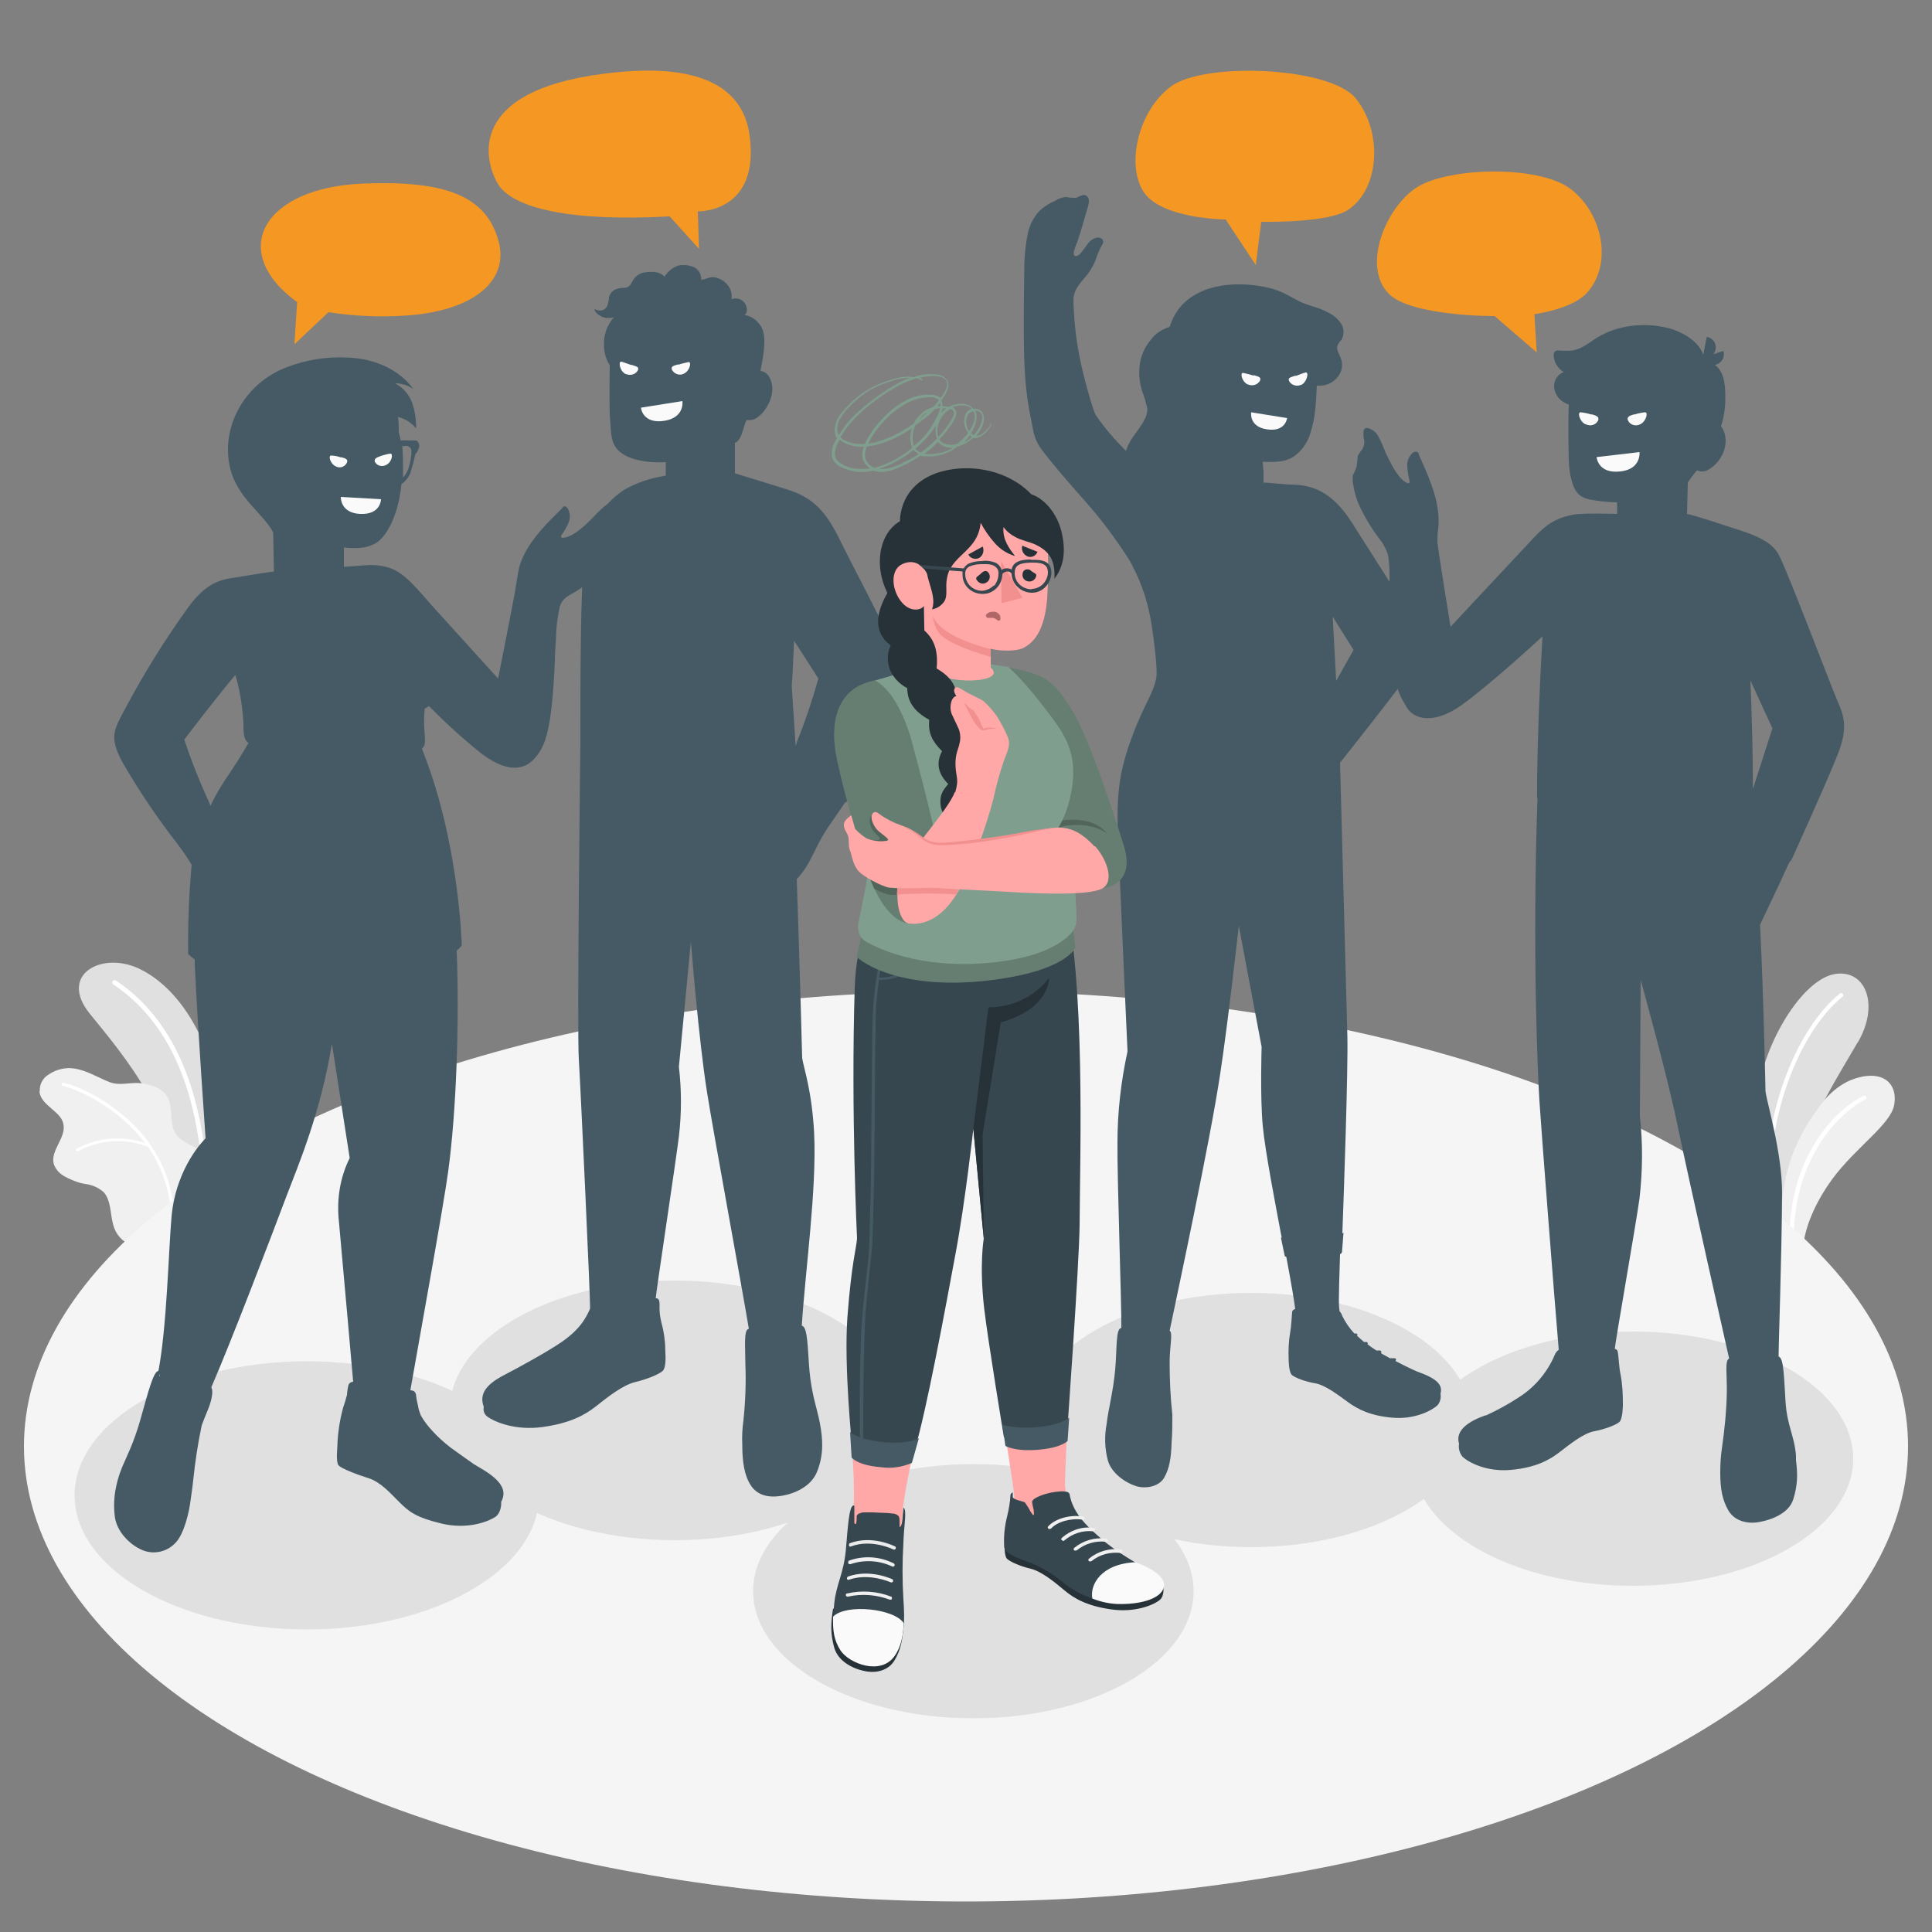 <?xml version="1.0" encoding="UTF-8"?>
<svg xmlns="http://www.w3.org/2000/svg" version="1.1" viewBox="0 0 500 500">
  <rect x="0" y="0" width="500" height="500" fill="#808080" stroke="none"/>
  <defs>
    <style>
      .cls-1 {
        fill: #e0e0e0;
      }

      .cls-2 {
        isolation: isolate;
        opacity: .2;
      }

      .cls-3 {
        fill: #b16668;
      }

      .cls-4 {
        fill: #ebebeb;
      }

      .cls-5 {
        fill: #37474f;
      }

      .cls-6 {
        fill: #f49823;
      }

      .cls-7 {
        fill: #263238;
      }

      .cls-8 {
        fill: #f28f8f;
      }

      .cls-9 {
        fill: #fff;
      }

      .cls-10 {
        fill: #f0f0f0;
      }

      .cls-11 {
        fill: #fafafa;
      }

      .cls-12 {
        fill: #809e8d;
      }

      .cls-13 {
        fill: #f5f5f5;
      }

      .cls-14 {
        fill: #ffa8a7;
      }

      .cls-15 {
        fill: #455a64;
      }
    </style>
  </defs>
  <!-- Generator: Adobe Illustrator 28.7.1, SVG Export Plug-In . SVG Version: 1.2.0 Build 142)  -->
  <g>
    <g id="Ebene_1">
      <g id="freepik--Plants--inject-4">
        <g id="freepik--plants--inject-4">
          <path class="cls-1" d="M480.8,269.7c-2.2,3.8-5.4,9-8.4,14.6-4.5,8.4-8.6,17.8-8,24.8v.7h0l-.5,10.6v1.5c0,0-2.6-1.5-2.6-1.5l-6.2-3.6c-2.3-11.5-2.3-23.3-.1-34.8,2.4-13.9,12.2-29.2,20.4-30,7.6-.8,10.9,8.2,5.5,17.6Z"/>
          <path class="cls-9" d="M458.4,316.5c.2,0,.3-.3.3-.5-3.2-25.8,7.4-49.5,18.2-58.1.2-.2.2-.5,0-.7,0,0,0,0,0,0-.2-.2-.4-.3-.7-.1,0,0,0,0,0,0-11,8.7-21.8,32.9-18.5,59,0,.3.3.5.5.4,0,0,0,0,0,0,0,0,0,0,.1,0Z"/>
          <path class="cls-10" d="M490.2,286c-.9,5-9.9,10.9-15.9,19-5.4,7.3-7.8,14.7-7.6,18.7h0l-3-1.7-2.5-1.5c-1.4-18.3,5.4-28.9,11.2-36.1,1.8-2,3.9-3.7,6.4-4.8,7.9-3.2,12.5.4,11.4,6.4Z"/>
          <path class="cls-9" d="M463.9,320.4c.2,0,.3-.2.3-.4.3-21,12.3-32.4,18.6-35.5.2-.1.3-.4.2-.7s-.4-.3-.7-.2c-7,3.4-18.9,15-19.2,36.4,0,.3.2.5.5.5h0c0,0,.1,0,.2,0Z"/>
        </g>
        <g id="freepik--plants--inject-4-2" data-name="freepik--plants--inject-4">
          <path class="cls-1" d="M57,311.6l-8.7,5c-.5-25.6-17.1-44.4-25.1-54.3-8.1-10.1,3.1-16.1,12.6-11.7s17.2,15.8,20.4,30.6c2.7,12.6,1.3,26.6.9,30.4Z"/>
          <path class="cls-9" d="M53.3,310.9h.1c.3,0,.6-.3.5-.6-.9-32.2-11.6-48.4-24-56.6-.3-.1-.6,0-.8.3-.1.2,0,.5.1.7,12.2,8.1,22.7,23.9,23.5,55.7,0,.3.2.5.4.5Z"/>
          <path class="cls-10" d="M10.2,282.5c.2,1.8,1.6,3.1,3,4.3s2.9,2.4,3.2,4.1c.8,3.5-3.4,6.8-2.5,10.3.5,1.5,1.6,2.6,2.9,3.3,1.1.6,2.3,1.1,3.5,1.5.6.2,1.2.3,1.7.4,1.8.2,3.4.9,4.8,2.1,1.9,2.1,1.7,5.3,2.4,8.1.8,3.3,2.8,5.3,7.3,6.8l15.5-8.8c3.8-3.9,5.2-10.6,1.7-15.2-2.1-2.7-6.1-3.1-8.1-5.8-1.8-2.5-.8-6-1.9-8.9s-4-3.8-6.8-4.3-5.7.7-8.4-.3-5.2-2.6-8-3.3c-2.8-.8-5.7-.3-8.1,1.4-1.4.9-2.2,2.5-2.1,4.2Z"/>
          <path class="cls-9" d="M39,296.4c0,0,0-.1-.1-.2-7.3-10.3-18.7-15.2-22.5-16-.2,0-.4,0-.5.3,0,.2,0,.4.3.5,0,0,0,0,0,0,3.6.8,14.2,5.3,21.3,14.8-5.9-2-12.3-1.4-17.7,1.5-.2.1-.2.4-.1.5,0,0,0,0,0,0,0,0,.2.1.3.1,0,0,.2,0,.2,0,5.6-3,12.2-3.4,18.1-1.1,4.2,6.1,6.3,13.4,6,20.8,0,.2.2.4.4.4h0c.2,0,.4-.2.4-.4,0,0,0,0,0,0,.3-7.6-1.8-15-6.1-21.2Z"/>
        </g>
      </g>
      <g id="freepik--Floor--inject-4">
        <ellipse id="freepik--Shadow--inject-4" class="cls-13" cx="250" cy="374.3" rx="243.8" ry="117.8"/>
      </g>
      <g id="freepik--Shadows--inject-4">
        <ellipse id="freepik--shadow--inject-4" class="cls-1" cx="251.9" cy="411.8" rx="57" ry="32.9"/>
        <ellipse id="freepik--shadow--inject-4-2" data-name="freepik--shadow--inject-4" class="cls-1" cx="323.8" cy="367.5" rx="57" ry="32.9"/>
        <ellipse id="freepik--shadow--inject-4-3" data-name="freepik--shadow--inject-4" class="cls-1" cx="422.6" cy="377.5" rx="57" ry="32.9"/>
        <ellipse id="freepik--shadow--inject-4-4" data-name="freepik--shadow--inject-4" class="cls-1" cx="174.6" cy="365" rx="58.2" ry="33.6"/>
        <ellipse id="freepik--shadow--inject-4-5" data-name="freepik--shadow--inject-4" class="cls-1" cx="79.4" cy="387" rx="60.1" ry="34.7"/>
      </g>
      <g id="freepik--characters-silhouettes--inject-4">
        <g id="freepik--dark-character--inject-4">
          <path class="cls-15" d="M463.6,222.6s9-19.8,11.9-27.1c3.1-7.7,1.5-10.6-.3-14.9s-12.7-33-14.8-36.9c-1.5-2.9-4.4-4.8-12.7-7.3,0,0-8.3-2.8-11.1-3.4l.2-8.1c.7-1.1,1.5-2.2,2.4-3.2,1,.5,2.1.4,3-.2,3-1.7,5.5-6,3.9-10-.2-.4-.4-.8-.7-1.2.8-2.5,1.2-5.2,1.1-7.9,0-3.1-.4-6.3-2.7-8,.2,0,.3,0,.5-.1,1.4-.5,2.2-2.1,1.7-3.5,0,0,0,0,0,0l-2.6.9c.3-.4.5-.8.6-1.3.3-1.5-.7-2.9-2.2-3.2,0,0,0,0-.1,0l-.9,4.6c-1.3-3.8-6-6.2-9.5-7-3.8-.9-7.8-.9-11.7,0-2.9.7-5.7,2-8.1,3.8-2,1.3-2.9,1.8-4.5,2.1-1.2.1-2.4.1-3.6,0-.3,0-.5,0-.8.1-.4.3-.6.8-.5,1.3.1,1.7,1.1,3.3,2.6,4.2-1.5.5-2.5,2-2.5,3.6,0,1.6.9,3.1,2.2,4,.5.3,1,.6,1.6.8-.2,5-.1,13.4.1,16.1.8,7.2,3,7.9,5.4,8.5,2.3.4,4.7.7,7,.7v3c0,0-8.7-.3-11.4.2-4.7.9-7.2,2.8-10.1,5.9-6,6.4-21.6,23.1-21.6,23.1,0,0-3.1-18.9-3.4-21.9,0-1.1,0-2.3.2-3.4.6-5.4-1.3-10.7-3.4-15.6-.4-.8-.7-1.7-1.1-2.5-.2-.4-.4-.8-.5-1.2-.1-.4-.2-.7-.8-.7-.4,0-.7.2-1,.5-.9.9-1.3,2.1-1.2,3.4.1,1.2.3,2.5.6,3.7.2.9-.8.5-1.2.2-2.1-1.4-3.8-5.1-4.9-7.3-.6-1.5-1.2-3-2-4.5-.5-.9-1.3-1.6-2.3-2-.6-.2-1.3-.3-1.5.6-.1.6,0,1.1,0,1.7.3,1,.2,2.1-.3,3-.5.6-.9,1.2-1.2,1.8-.1.9-.2,1.9-.3,2.8-.3.7-.6,1.5-1,2.2-.1,1,0,1.9.2,2.9.3,1.9.9,3.8,1.8,5.6,1.3,2.7,2.9,5.3,4.7,7.7,1.1,1.3,1.9,2.8,2.4,4.4.3,1.6.4,3.3.4,5,0,2.1,0,4.2,0,6.3.3,22.7,2.3,24.4,4.5,28.2,1.3,2.3,5.9,5.1,14-.5,5.6-4,15-12.3,21.1-17.9-.8,13.2-1.5,32-1.4,41.9h.1c-1.4,39.9.1,71.9.5,78.3s3.8,50.4,5,64.4c-.5.4-.9.9-1.1,1.5-2,4.6-5.3,8.4-9.5,11-2.6,1.7-5.4,3.2-8.2,4.5h-.2c-6,2.1-7.6,4.8-6.8,7.3-.2,1.2.1,2.4.9,3.4,1.6,1.5,6.3,4,12.6,3.4s9.8-2.5,12.4-4.5,6.3-5,9.1-5.5c2.7-.5,5.6-1.6,6.5-2.4s.9-4.5.9-4.5h0c0-2.6-.1-5.2-.6-7.8-.4-1.7-.5-4.7-.7-5.7-.1-.9-.8-.9-.8-.9.2-2.3,5.4-31.8,6.4-38.9.8-7.1.9-14.2.1-21.3l.2-35.3s7,25,9.7,38.4c2.3,11.2,13.2,59.6,13.2,59.6-1.2.4-.5,4.5-.6,8.8-.1,4.9-.6,9.8-1.3,14.6-.3,2.1-.4,4.1-.4,6.2h0c0,4.3.6,7.1,2.1,9.7s4.7,3.6,8,3,7.7-2.3,8.8-5.9,1.2-6.2.7-10.1h0c0-.4,0-.8,0-1.2-.4-5.1-2.3-7.7-2.7-13.9-.4-5.8-.4-11.5-1.8-11.7h0c0-3.7.8-25.4.9-42.3,0-10.8-4-23.5-4.3-26.5,0,0-.4-22.5-1.4-43,0,0,2.4-5.1,4.5-9.5.7-1.4,2.7-6,3.2-6.8ZM453,206.1v3c.2-.1.4-.2.6-.3.2-10.8-.3-25.9-.6-32.7l5.7,12.4-5.7,17.7ZM441,93.5h0Z"/>
          <path class="cls-11" d="M413.2,118.3l11.1-1.3s.5,4.4-4.9,5c-5.9.7-6.2-3.7-6.2-3.7Z"/>
          <path class="cls-11" d="M423,107.2c-1.4.4-2,.7-1.7,1.6.6,1.2,2,1.6,3.2,1,0,0,0,0,0,0,1.6-.8,2.1-3.2,1.2-3.1-.9.1-1.9.3-2.8.6Z"/>
          <path class="cls-11" d="M411.9,107.2c1.4.4,2,.7,1.7,1.6-.6,1.2-2,1.6-3.2,1,0,0,0,0-.1,0-1.6-.8-2.1-3.2-1.2-3.1.9.1,1.9.3,2.8.6Z"/>
        </g>
        <g id="freepik--dark-character--inject-4-2" data-name="freepik--dark-character--inject-4">
          <path class="cls-15" d="M366.4,354.8l-1.1-.5c-.7-.3-2.5-1.2-4.2-2.1.1,0,.2-.2.2-.3,0-.2-.1-.4-.4-.4,0,0,0,0,0,0-.4,0-.8,0-1.2,0-.7-.4-1.4-.8-1.8-1-.1,0-.3-.2-.5-.3,0,0,.1-.2.1-.3,0-.2-.2-.4-.4-.4,0,0,0,0,0,0-.3,0-.6,0-.9,0-.8-.5-1.5-1-2.3-1.6,0,0,.1-.2.1-.2,0-.2-.2-.4-.4-.4h-.6c-.6-.5-1.2-1.1-1.8-1.6,0,0,.1-.2.1-.2,0-.2-.1-.4-.4-.4,0,0,0,0,0,0h-.4c-1.3-1.4-2.4-3-3.2-4.7-.1-.4-.3-.7-.6-1-.2-1-.2-2.1-.2-3.1,0-1.2.1-5.9.3-11.7.2-.1.4-.3.5-.5l.4-5.1-.3.2c.4-10.6,1.5-42.3,1.3-51-.4-15.2-1.9-70.8-1.9-70.8,5.9-7.4,17.7-22.5,19.4-25.2,2.9-4.9,2.4-6.7-.5-11.8-2.6-4.5-12.1-19.2-16-25.4-4.7-7.3-9.7-9.7-16.1-9.6l-3.8-.3h0c-.9-.1-1.8-.2-2.8-.2v-3.2c-.1,0-.2-2.2-.2-2.2,3.7.2,6-.1,7.8-1.2,2.1-1.4,3.6-3.4,4.4-5.8.7-2.2,1.2-4.4,1.4-6.7.2-2,.3-4,.4-6,1.5.1,3-.2,4.2-1.1,1.3-.9,2.2-2.3,2.3-3.9.3-2.5-2-4-1-5.7.2-.5.6-.8.9-1.2.7-1.3.7-2.9-.1-4.1-.8-1.2-1.9-2.2-3.2-2.8-2.5-1.5-5.3-1.8-7.8-3.1s-4.5-2.6-7.3-3.3c-7.6-1.9-17.9-1.6-23.4,4.9-1.2,1.5-2.1,3.2-2.7,5.1-2,.6-3.8,1.8-5,3.5-3,3.6-3.5,8.3-2.2,12.9.6,1.5,1,3,1.4,4.5.4,3.1-3.2,6.3-4.6,9.1-.4.7-.7,1.4-.9,2.1-2.9-2.9-5.6-6-7.9-9.4-.6-1.1-3.2-9.9-4.2-15.4-.9-4.7-1.4-9.5-1.5-14.3.1-3,2.1-4.6,3.8-6.8,1-1.4,1.8-2.9,2.3-4.6.4-1,.8-1.9,1.3-2.8.3-.4.4-.9.2-1.3-.3-.5-.9-.7-1.5-.6-1,.2-1.8.8-2.4,1.6-.6.8-1.1,1.6-1.8,2.4-.2.3-.5.5-.9.7-2.1.6,0-3.3.1-3.9,1-2.8,1.7-5.7,2.6-8.6.2-.6.3-1.2.3-1.8,0-.6-.4-1.2-1-1.4-.8-.2-1.6.5-2.4.7-.8,0-1.5,0-2.3-.2-1.1,0-2.2.4-3.1,1-1.4.6-2.7,1.4-3.8,2.4-1.6,1.6-2.7,3.7-3.2,6-.5,2.5-.8,5-.9,7.6-.4,27.7-.1,31.9,2.3,43.4.3,1.7,1,3.3,2,4.7,2.5,3.4,5.6,7,11.5,13.7,4,4.5,7.6,9.3,10.9,14.4.5.8,1,1.6,1.4,2.5,2.5,4.8,4.1,10,4.9,15.4.7,4.7,1.4,10.6,1.2,13-.7,4.4-3,6.6-6.3,15.5s-4.2,14.8-3.6,27.3c.5,12.2,2.4,54.2,2.4,54.2-1.7,7.8-2.6,15.7-2.6,23.6-.1,9.5,1.1,42.6,1,48-1.5,0-1.1,5.5-1.6,10.8-.5,5.7-1.8,10.3-2.2,14-.6,3.1-.5,6.4.3,9.4.9,3.4,4.7,5.9,7.3,6.7s6,.1,7.3-2.2,1.8-5,1.9-9c.2-2.4.2-4.9.2-7.3-.5-4.5-.7-9-.7-13.6,0-4,.9-7.7,0-8.1,1.7-8.2,10.5-49.1,13.1-66.6,2-13,4.8-38.2,4.8-38.2l5.9,31.3v.3s-.4,12.8.3,20.2c.6,6.5,3.5,21.5,4.9,28.9h-.2c0,0,1,4.8,1,4.8.1,0,.3.2.4.2,1.4,7.5,2,11.1,2.3,13.5-.4,0-.8.4-.8.8-.1.9-.2,3.6-.5,5.2-.4,2.3-.5,4.7-.4,7,0,0,0,3.4.9,4.1s3.5,1.7,6,2.1c2.7.5,6,3.1,8.5,4.9s5.7,3.5,11.5,4,10.2-1.9,11.6-3.2c.7-.8,1-1.9.8-3,.6-2.2-.7-3.9-6.2-5.8ZM335,338.7v.7c0-.2,0-.5,0-.7ZM344.9,159.6l5.4,8.6-4.5,8-.9-16.6Z"/>
          <path class="cls-11" d="M333.1,108.2l-9.3-1.5s-.6,3.7,4,4.4c4.9.8,5.3-2.9,5.3-2.9Z"/>
          <path class="cls-11" d="M324.5,97.1c1.3.4,1.9.5,1.6,1.4-.6,1.1-2,1.5-3.1,1,0,0,0,0-.1,0-1.6-.8-2-3.1-1.2-3,.9.2,1.8.4,2.7.7Z"/>
          <path class="cls-11" d="M335.3,97.2c-1.4.5-2,.5-1.7,1.4.6,1.1,2,1.5,3.1,1,0,0,0,0,.1,0,1.5-.8,2-3.4,1.1-3.2s-1.4.5-2.6.9Z"/>
        </g>
        <g id="freepik--dark-character--inject-4-3" data-name="freepik--dark-character--inject-4">
          <path class="cls-15" d="M231.1,167.3c-2.6-6.2-11.1-22.1-14-28.1-3.8-7.6-7.3-10.6-13.3-12.5s-13.6-4.2-13.6-4.2v-7.9c1-.3,1.6-1.8,1.9-2.7.4-1.2.6-2.1,1.1-3.2.9.1,1.9,0,2.7-.6,2.5-1.6,5.3-6.6,3.3-10.3-.4-1-1.4-1.7-2.4-1.8,1-5,1.7-9.5-.1-11.9-1-1.4-2.5-2.4-4.1-2.6h0c.1,0,.3-.2.4-.3.2-.3.3-.6.3-1,0-1-.5-1.9-1.2-2.4-.8-.6-1.8-.7-2.8-.4.2-1.2-.1-2.4-.8-3.4-.9-1.3-2.4-2.1-3.9-2.3-1.1,0-2,.6-3.1.7,0-1.4-.7-2.7-2-3.3-.8-.3-1.6-.5-2.4-.5-.6,0-1.2,0-1.8.2-1.4.6-2.5,1.5-3.3,2.8-.7-.7-1.6-1.1-2.6-1.2-1-.1-2.1,0-3.1.2-1,.3-1.8.9-2.4,1.8-.6,1-.9,2-2.2,2.1-.6,0-1.2,0-1.8.2-1.1.2-2,1.1-2.3,2.2h0c0,.8-.2,1.5-.4,2.2-.3.6-.8,1.1-1.4,1.2-.6.2-1.3,0-1.9-.3,0,.3,0,.5.3.8.7.8,1.6,1.3,2.7,1.5.7,0,1.4,0,2-.2-1.8,2-2.7,4.6-2.6,7.2,0,1.8.5,3.7,1.5,5.2,0,2-.2,11,.1,14.1.3,3.5,0,6.6,3,8.7,2.2,1.6,6.3,2.6,11.4,2.3v3.5c-3.9.6-7.6,1.8-11,3.8-5.7,3.9-9.4,10.1-10.1,17-1,8.9-1,32.9-1,48.3,0,0-.9,75.1-.4,82,.4,6.1,3.1,64.1,2.9,64.5-2.2,5.2-5.8,7.8-10.8,10.8-1.8,1.1-6.7,3.9-11.5,6.4s-6.4,5-5.2,8.2c-.2.9.1,1.9.9,2.5,1.9,1.4,7.3,3.7,14.4,2.7s10.9-3.1,13.8-5.4,6.8-5.4,10-6.2c3-.7,6.2-2,7.2-2.9s.7-4.6.7-4.6h0c0-2.6-.3-5.3-1-7.8-.4-1.6-.6-3.2-.5-4.8,0-.9-.2-1.7-1-1.6.1-1.8,5.2-35.3,6-41.9.7-6,.7-12,0-18l3.1-32.4s2,25.4,4.2,39.1c1.5,9.6,9.3,51.9,10.8,61.1-1.4.1-.9,4.8-.9,9.1.2,4.9,0,9.8-.5,14.6-.3,2.1-.4,4.2-.3,6.3h0c0,4.3.5,7.9,2.2,10.5s4.6,3.3,8.1,2.7,7.5-2.5,9-6.1c1.9-4.6,1.5-8.8.8-12.6s-2.1-7.2-2.7-13.5c-.5-5.7-.4-11.6-2-11.8.9-14.2,3.9-35.4,3.2-49.8-.6-11.2-2.7-16.8-3.1-19.5,0,0-.6-23.3-1.4-46.3,3.6-3.7,4.6-8.1,7.6-12.6l.5-.8h0l4.4-6.4c2.2-1.2,4-3,5-5.3,1.4-3.5,7.1-14.7,8.8-20.7,1.1-4.3,1.6-7.6-1-13.9ZM206.1,192.5l-.2.5-1-15.5c.3-3.8.4-7.4.6-11.7l6.3,9.8c-1.6,5.7-3.5,11.3-5.7,16.8h0Z"/>
          <path class="cls-11" d="M165.9,105.5l10.7-1.7s.7,4.2-4.6,5.1c-5.7.9-6.1-3.3-6.1-3.3Z"/>
          <path class="cls-11" d="M175.5,94.3c-1.3.4-1.9.5-1.6,1.4.6,1.1,2,1.6,3.1,1,0,0,0,0,0,0,1.6-.8,2-3.1,1.2-3-.9.2-1.8.4-2.7.7Z"/>
          <path class="cls-11" d="M163.4,94.4c1.4.5,2,.5,1.7,1.4-.6,1.1-1.9,1.5-3.1,1,0,0,0,0-.1,0-1.6-.8-1.9-3.4-1.1-3.2s1.4.5,2.7.9Z"/>
        </g>
        <g id="freepik--dark-character--inject-4-4" data-name="freepik--dark-character--inject-4">
          <path class="cls-15" d="M160.5,130.9c0-.8-.5-1-1.2-1-1,0-1.9.4-2.7,1-1.2,1-2.3,2.1-3.4,3.3-1.7,1.7-4.5,4.4-6.9,4.9-.5.1-1.5.2-1-.6.7-1,1.3-2,1.8-3.1.5-1.1.5-2.3,0-3.5-.1-.3-.4-.6-.7-.8-.5-.2-.7,0-.9.4-.3.3-.6.6-.9.9l-1.9,1.9c-3.6,3.7-7.1,7.8-8.4,12.8-.2.7-1,6.3-1.7,9.6-.5,2.9-3.7,18.9-3.7,18.9,0,0-10-11-16.5-18.2-4.1-4.5-7.5-9.2-11.8-10.5-2-.6-4-.8-6.1-.6l-5.5.4v-5c4.1.4,6.2,0,8.2-1.1,1.9-1,5.7-5.6,6.7-15.3,1-.7,1.7-1.6,2.2-2.6.5-1.6,1-3.2,1.3-4.8,0-.2.2-.5.3-.6.4-.5.7-1.1.8-1.8,0-.8-.4-1.4-.8-1.5h-.8c-1,0-2.1-.1-3.2,0-.1-.7-.3-1.4-.5-2.1,0,0,0,0,0,0,0-1.3,0-2.7-.2-4,1.9.5,3.5,1.5,4.7,3,0-2.3-.3-4.6-1.1-6.8-.8-2.1-2.4-3.9-4.4-4.9,1.7,0,3.4.5,4.8,1.5-3.1-4.3-8.2-6.9-13.4-7.8-6.7-1-13.5-.2-19.8,2.3-10.2,4-16.7,14.9-14.3,25.7,1.8,8,8.7,12,11.2,16.9l.2,10.1c-1.4.2-4.3.6-8.4,1.3s-8.4.5-13.8,8c-6,8.3-11.4,17-16.2,26-2.9,5.5-4.4,7.4-.9,13.9,4.3,7.5,9.1,14.6,14.4,21.4,1.3,1.7,2.5,3.5,3.6,5.3-.7,7.7-1,15.4-.9,23.1.5.5,1.1,1,1.7,1.4,0,1,0,2,.1,3.1.6,13.3,2.7,43.2,2.7,43.2,0,0-7.6,7.2-8.8,20.2-.8,9.1-1.2,28.4-3.4,40-1.3,0-2.8,6-4.5,12h0c-.6,2.2-1.3,4.3-2.1,6.4-.6,1.6-1.1,2.6-2,4.7-1.1,2.3-1.9,4.6-2.4,7.1-.5,2.4-.6,4.9-.3,7.4.5,4.1,4,7.4,7,8.7,2.9,1.3,6.3.6,8.5-1.6,2.6-2.4,3.8-8.9,4-10.4s.6-4,.8-6c.5-4.8,1.2-9.5,2.2-14.2.5-1.4,1-2.6,1.7-4.3,1-2.5,1.3-4.7.8-5.5,0,0,0,0,0-.1,5.3-12.2,15.5-39,19.5-49.6,3.1-8.1,8.8-21.5,11.7-39.3l4.6,29.6c-2.5,5-3.4,10.7-2.8,16.3,1,10.8,3.7,41.6,3.7,41.6-.5,0-1,.3-1.2.8-.2.6-.4,2.2-.4,2.6-.3,1.1-.6,2.2-1,3.3-.9,3.3-1.4,6.7-1.5,10.1,0,.6-.4,3.9.3,4.8s5.1,2.5,7.9,3.4c3,1,5.3,3.6,7.8,6.1s4.3,4,11,5.6,12.1-.5,14-1.8c1.2-.9,1.5-2.9,1.4-3.8,1.3-2.5.9-5.2-5.6-8.9-.3-.2-.8-.5-1.5-.9-1.9-1.3-4.6-3.3-5.9-4.2-1.8-1.4-3.5-2.9-5-4.6-1.1-1.2-2-2.4-2.8-3.8-.3-.8-.6-1.6-.7-2.4-.2-.9-.4-1.7-.5-2.6,0-.5-.2-1-.6-1.3-.3-.1-.6-.2-.9-.2,2.4-13.7,8.6-47.8,9.8-56.7,2.1-15.5,2.9-38.2,2.2-57.1.5-.4.9-.8,1.3-1.3,0,0-.6-26.8-10.3-50.9,1-.9.8-2.1.7-3.9-.2-2.2-.2-4.3,0-6.5.4-.2.8-.4,1.1-.7,4.3,4.4,8.9,8.6,13.7,12.4,7.6,5.7,11.7,3.5,13.8,1,2.8-3.2,4.3-7.6,5.1-25,0-2,.2-4,.3-6.1,0-2.6.4-5.2.9-7.7.6-2.6,2.7-3.3,4-4.1,1.9-1.1,3.6-2.5,5.1-4.1,1.4-1.3,2.5-2.8,3.5-4.5.6-.8.9-1.6,1.1-2.5-.1-.8-.2-1.5-.2-2.3.1-.9.7-1.7.7-2.6,0-.7-.2-1.4-.4-2.1-.1-1,.2-2,.8-2.8.3-.4.5-.9.6-1.4ZM104.6,115.4h.9c.2.2.5.3.7.5.6.5.1,3-.2,4.3-.3,1.3-.8,2.4-1.7,3.4,0-.6,0-1.2,0-1.8,0-2.2,0-4.4-.2-6.5.2.2.4.2.5.2ZM60.9,174.7c1.1,3.6,1.7,7.3,2,11,.3,3.1-.3,5.2,1.4,6.6h0s-1.8,3.2-4.8,7.7c-1.9,2.7-3.6,5.5-5,8.5-2.6-5.6-4.9-11.3-6.8-17.1,2.7-3.6,9.7-12.6,13.2-16.7ZM41.2,356.4c0-.3.1-.6.2-.9,0,.3-.1.6-.2.9Z"/>
          <path class="cls-11" d="M98.6,129.2l-10.4-.6s-.2,4.1,4.9,4.4c5.5.3,5.5-3.8,5.5-3.8Z"/>
          <path class="cls-11" d="M88.2,118.3c1.3.3,1.9.6,1.6,1.4-.5,1.1-1.8,1.6-2.9,1,0,0,0,0,0,0-1.5-.7-2-2.9-1.2-2.8.9,0,1.7.2,2.6.5Z"/>
          <path class="cls-11" d="M98.6,118c-1.2.4-1.8.7-1.6,1.5.6,1.1,1.9,1.4,3,.8,0,0,0,0,0,0,1.5-.8,1.8-3,1-2.9-.9.1-1.7.4-2.5.6Z"/>
        </g>
      </g>
      <g id="freepik--speech-bubbles--inject-4">
        <path id="freepik--speech-bubble--inject-4" class="cls-6" d="M397.7,91.2l-10.9-9.4s-21.4.1-27.3-5.7c-6.9-6.8-1.4-21.3,6.4-27.1s32.4-6.5,40.7,0,10.8,19.5,4,26.9c-4,4.2-13.5,5.4-13.5,5.4l.6,9.9Z"/>
        <path id="freepik--speech-bubble--inject-4-2" data-name="freepik--speech-bubble--inject-4" class="cls-6" d="M180.9,64.4l-.3-9.7s16.1.5,13.4-19.6c-1.3-9.8-8.9-19.8-37.9-16-35.1,4.5-30.9,22.2-27.3,28.4,3.8,6.5,19.2,9.9,44.5,8.5l7.6,8.4Z"/>
        <path id="freepik--speech-bubble--inject-4-3" data-name="freepik--speech-bubble--inject-4" class="cls-6" d="M76.3,89l8.7-8.2c6.5,1,13,1.3,19.5.9,17.4-1,27.2-8.6,24.6-19-3.1-12.2-14.2-16-35-15.2-26,1-35.3,17.5-17.2,30.7l-.7,10.8Z"/>
        <path id="freepik--speech-bubble--inject-4-4" data-name="freepik--speech-bubble--inject-4" class="cls-6" d="M325,68.6l1.4-11.2s17.3.4,22.5-3.1c8.3-5.6,8.9-20.2,2-28.8-6.5-8.2-39.2-9.6-47.9-3.1-8.4,6.3-11.5,19.9-7.2,27,4.4,7.3,21.4,7.4,21.4,7.4l7.8,11.8Z"/>
      </g>
      <g id="freepik--Character--inject-4">
        <g id="freepik--character--inject-4">
          <g id="freepik--Bottom--inject-4">
            <path class="cls-14" d="M275.6,384.5c0-5,2.2-45.8,2.2-45.8l-20.2,11.8c2.4,22.5,4.7,33.1,4.9,37h0c0,.3,0,.5.1.8,0,4.4,5.1,7,9.2,10,3.4,2.7,7.1,5.1,11,7.1,3,1.5,9,1.8,9.8,0-4.9-3.7-10.6-7.8-14.5-12.1-1.8-2-2.4-4.1-2.4-8.8Z"/>
            <path class="cls-7" d="M300.9,410.3c.2,0,.6,2.7-.8,3.8-1.6,1.3-6.4,3.3-12.6,2.4s-9.5-2.8-12-4.9-5.9-4.9-8.7-5.6c-2.6-.6-5.4-1.8-6.2-2.6s-.6-4.2-.6-4.2l41,11Z"/>
            <path class="cls-5" d="M262.3,386.2c-.4,0-.8.4-.8.8-.1,1.8-.4,3.5-.8,5.2-.7,2.7-1,5.5-.8,8.3.3,1.8,4.5,3.1,7.2,4.1,3.2,1.4,6.1,3.2,8.7,5.5,3.8,2.8,8.3,4.5,13,5,6.2.2,10.2-1.3,11.5-3.4,1.6-2.6.4-4.1-6.6-7.4-2.5-1.5-5-3.1-7.3-4.9-4.9-4.1-8.7-7.6-9.6-12.7-.1-.6-1.1-1.1-4.9-.4-1,.2-4.7,1.2-4.8,2.4.1.7.2,1.3.4,2,0,.2.2,1.3,0,1.4s-.6-.7-.8-.9c-.4-.8-.9-1.6-1.4-2.3-.3-.4-2.7-.6-3.2-1.4,0,0,0-.6,0-1.3Z"/>
            <path class="cls-11" d="M293.9,404.3c-9,.4-11.9,5.9-11.2,9.4,2,.8,4.2,1.3,6.3,1.4,6.2.2,10.5-1.3,11.8-3.4,1.5-2.4-.6-5-6.9-7.4Z"/>
            <path class="cls-10" d="M282.1,404.1c-.1,0-.2,0-.3-.1-.2-.2-.2-.4,0-.6,0,0,0,0,0,0,2.3-1.9,5.3-2.8,8.3-2.4.2,0,.4.2.4.5,0,.2-.2.4-.5.4,0,0,0,0,0,0-2.7-.3-5.4.4-7.5,2.1,0,0-.2.1-.4.1Z"/>
            <path class="cls-10" d="M278.3,401.3c-.1,0-.2,0-.3-.1-.2-.1-.2-.4,0-.6,0,0,0,0,0,0,2.3-1.9,5.3-2.8,8.3-2.4.2,0,.4.3.4.5,0,.2-.3.4-.5.3,0,0,0,0,0,0-2.7-.3-5.4.5-7.5,2.2,0,0-.2.1-.4.1Z"/>
            <path class="cls-10" d="M275.1,398.7c0,0-.2,0-.3-.1-.2-.1-.2-.4,0-.6,0,0,0,0,0,0,2.3-2,5.2-3,8.2-2.6.2,0,.4.2.4.5,0,.2-.3.4-.5.4-2.7-.3-5.4.6-7.5,2.4,0,.1-.2.1-.4.1Z"/>
            <path class="cls-10" d="M271.6,395.7c0,0-.2,0-.3-.1-.2-.2-.2-.4,0-.6,0,0,0,0,0,0,1.8-2,5.8-3.1,9-2.5.2,0,.4.2.4.5,0,0,0,0,0,0,0,.2-.3.4-.5.3,0,0,0,0,0,0-2.9-.5-6.6.5-8.2,2.3-.1,0-.2.1-.4.1Z"/>
            <path class="cls-14" d="M219.8,350.5c-.7,13.3,1.7,28.1,1.1,40.6-.1,2.4-1.5,18.2-.9,23.1.8,7.3,9.9,7,10.8,2.7s2.6-23,2.7-24.9c.5-8,7.3-35.2,7.3-35.2l-20.9-6.2Z"/>
            <path class="cls-7" d="M233.8,420.1c-.1,4.3-.8,7.1-2.3,9.6s-4.5,3.4-7.6,2.8-7-2.5-8-6.1-.9-6.2-.3-10.1l18.1,3.9Z"/>
            <path class="cls-5" d="M220.9,389.6c-1.2.1-1.5,5.9-2,11.6-.6,6.2-2.5,8.8-3,13.8-.6,5.8-.2,8.3,2,11.8s9.8,6.6,13.4,1.5c2.9-4.1,2.9-8.6,2.5-14.4-.3-4.8-.3-9.7,0-14.6.1-4.3,1-8.7,0-9.1,0,.6-.1,1.4-.2,2.1,0,.5-.1,2.8-.8,2.9,0-.5,0-1.1,0-1.6,0-.5,0-1-.4-1.4-.4-.3-.9-.5-1.4-.5-1.2-.2-3.8-.2-5.1-.3-.6,0-1.2,0-1.9,0-.5,0-1.1,0-1.6.3-.3,0-.5.3-.7.6,0,.2,0,.4,0,.6,0,.4,0,.8-.1,1.2,0,.2-.2.4-.3.3-.1,0-.2-.2-.2-.3,0-.7,0-1.2,0-2v-1.3c0-.4,0-.7,0-1.1Z"/>
            <path class="cls-11" d="M215.6,418.4c-.1,3.6.2,6,1.9,8.7,2.2,3.4,10.4,6.6,14,1.5,1.8-2.5,2.2-5.5,2.4-8.5-2.4-3.8-14.8-5.1-18.2-1.8Z"/>
            <path class="cls-10" d="M230.4,414s-.1,0-.1,0c-3.5-1.3-7.2-1.6-10.8-.8-.2,0-.5,0-.6-.3,0-.2,0-.5.3-.5,0,0,0,0,0,0,3.8-.9,7.8-.6,11.4.8.2,0,.3.3.2.6,0,0,0,0,0,0,0,.2-.3.2-.5.2Z"/>
            <path class="cls-10" d="M219.6,408.9c-.2,0-.3-.1-.4-.3,0-.2,0-.5.3-.6,0,0,0,0,0,0,5.6-2,11.2.6,11.4.7.2,0,.3.3.2.6,0,0,0,0,0,0-.1.2-.4.3-.6.2,0,0-5.5-2.5-10.7-.7,0,0-.1,0-.2,0Z"/>
            <path class="cls-10" d="M219.9,404.8c-.2,0-.3-.1-.4-.3,0-.2,0-.5.2-.6,0,0,0,0,0,0,3.8-1.4,8-1.1,11.6.7.2.1.3.4.2.6,0,0,0,0,0,0-.1.2-.4.3-.6.2-3.4-1.6-7.3-1.8-10.8-.6,0,0-.1,0-.2,0Z"/>
            <path class="cls-4" d="M220.1,400.3c-.2,0-.3-.1-.4-.3,0-.2,0-.5.2-.6,0,0,0,0,0,0,5.7-2.2,11.5.7,11.7.8.2,0,.3.3.2.6,0,0,0,0,0,0-.1.2-.4.3-.6.2,0,0-5.6-2.8-10.9-.8,0,0-.1,0-.2,0Z"/>
            <path class="cls-5" d="M232.3,224.5c-.2,1.6-.8,3.1-1.8,4.4-5,7.1-8.9,13.9-9.3,26.8-1,31.8.6,64.8.6,64.8-.2,2.8-1.4,6-2.5,20.5-.9,12.7,1.2,33.1,1.2,33.1,0,0,8.4,4.3,16.2,1.2,3.1-10.3,8-36.9,10.6-50.9,2.5-13.3,4.6-32.3,4.6-32.3l2.7,28.4s-1.2,6.8.1,18.1c1,8.5,5.1,33.3,5.1,33.3,0,0,9.5,4.6,16.3-.2,0,0,3.2-44.4,3.3-54.7.1-19.2,1.6-62.8-4.2-87.3-.2-1.9-.3-3.8-.4-5.7-6.6,5.6-33.7,6.4-42.6.4Z"/>
            <path class="cls-15" d="M242.8,233.5c-.2,0-.4,0-.4.3,0,0,0,0,0,0-.4,1.5-.6,2.8-.9,4.1-1,4.6-1.7,8-5.2,11.6-2.3,2.3-5.5,3.6-8.8,3.5,1.5-9.5,4.7-17.1,9.8-23.4.1-.1,0-.4,0-.5,0,0,0,0,0,0-.2-.1-.4,0-.5,0-5.2,6.4-8.5,14.3-10,24.1h0c-.6,3.9-.9,7.9-1,11.8-.3,17.9-.3,37.6-.5,44.7-.1,3.8-.2,6-.3,11.4,0,3.7-1.4,13.5-1.9,20.2-.9,12.2-.5,33.5-.5,33.7,0,.2.2.3.4.3h0c.2,0,.4-.2.4-.4,0,0,0,0,0,0,0-.2-.1-21.4.5-33.5.4-6.8,1.7-16.4,1.9-20.1.2-6.1.2-7.7.3-11.6.3-7.1.2-26.8.5-44.7,0-3.8.3-7.7.9-11.4h.4c3.4,0,6.6-1.3,9-3.8,3.6-3.8,4.4-7.2,5.4-12,.3-1.3.6-2.6.9-4.1,0-.1,0-.2-.2-.3Z"/>
            <path class="cls-15" d="M220,370.6c2.7,2.5,13.7,3.9,17.8,1.6l-1.8,6.4c-2.6,1.1-5.3,1.5-8.1,1.1-6.1-.5-7.5-2.5-7.5-2.5l-.4-6.6Z"/>
            <path class="cls-15" d="M259.3,368.7c3.6,1.2,13.5,1.2,17.4-1.8l-.4,6s-1.5,1.8-7.7,2.3c-6,.5-8.4-1-8.4-1l-.8-5.5Z"/>
            <path class="cls-7" d="M251.9,292.1l3.9-31.4c6.2,0,12-2.8,15.7-7.6,0,0,.3,7.9-12.5,11.5l-4.7,29,.3,27-2.7-28.4Z"/>
          </g>
          <g id="freepik--Top--inject-4">
            <g id="freepik--Arm--inject-4">
              <path class="cls-12" d="M260.8,172.7c10.1,1.8,12,3.7,16.6,11,4.8,7.7,12,30.4,13.5,35.4s1,10.6-7.7,11.1l-9.9-9.4-10-29.5-2.5-18.6Z"/>
              <path class="cls-2" d="M260.8,172.7c10.1,1.8,12,3.7,16.6,11,4.8,7.7,12,30.4,13.5,35.4s1,10.6-7.7,11.1l-9.9-9.4-10-29.5-2.5-18.6Z"/>
              <path class="cls-2" d="M274,214.1c3.8-1.1,9.6-.8,12.5,1.7-1.4-2.2-5.7-4.6-12.7-3.3l.3,1.5Z"/>
            </g>
            <path class="cls-12" d="M223.2,241.5s-1,3.5-1.5,6.1c3.3,3.1,14.3,8.5,34.4,6.1,20-2.4,22.2-8.5,22.2-8.5l-.8-7.4-54.3,3.7Z"/>
            <path class="cls-2" d="M223.2,241.5s-1,3.5-1.5,6.1c3.3,3.1,14.3,8.5,34.4,6.1,20-2.4,22.2-8.5,22.2-8.5l-.8-7.4-54.3,3.7Z"/>
            <path class="cls-12" d="M245.9,170.4l-19.4,5.7c-2.4.8-6.2,5.2-3.1,19,1.4,6.3,2.2,12.7,2.5,19.1.3,4.7-1.2,11.8-3.8,25.1-.3,1.7.5,3.5,2,4.4,4.7,2.6,15.9,7.3,33.6,5.3,12.3-1.4,17.5-5.2,19.6-7.6.9-1,1.3-2.3,1.3-3.6,0-1.8-.1-3.4-.2-5-.2-6.9-4.2-14.7-4.4-18.8l.2-.3c2.7-4.7,4.5-12.8,3-18.5-1.2-4.5-2.8-6.8-8.2-13.7-5.2-6.6-8.1-8.9-8.1-8.9l-15-2.3Z"/>
            <path class="cls-7" d="M239.2,165.1c0-1.3-4.7-5.1-7.2-8.1-6.2-7.4-5.5-18.4.9-22.1.1-5.7,4-13.1,16.2-13.7,12.5-.5,23.2,8.3,21.1,17.2l-31,26.7Z"/>
            <path class="cls-14" d="M269.4,134.3c1.2,2.4,2.3,6.3,1.7,18.9-.4,10.5-4,13.4-6.5,14.6-1.6.7-5.5.8-8.2.1v4.9c4.5,3.8-11.4,5-17,0l-.3-16c-.6,1.1-3.7,1.9-6.1-1.4s-2.4-7.9.3-9.3,5.1-.4,6.6,2.3c2.8,1.1,5.3-1.6,5-12.6,6.3-3.5,17.2-5.3,24.5-1.6Z"/>
            <path class="cls-7" d="M274.6,137.2c-1.1-4.2-4.2-8.2-7.8-9.3-4.6-3.2-11.1-1.5-15.8.8-3.8,1.9-7,4.7-9.4,8.2-2.6,3.8-2.5,8.9-1.3,13.2.7,2.5,1.8,5.2.9,7.6,1.2-.2,2.2-.8,3-1.8.9-1.1.7-2.7.7-4.2,0-1.6.3-3.3,1.1-4.7,1.5-2.5,3.9-4,5.6-6.2,1.3-1.6,2-3.5,2.2-5.5h0c1,1.9,2.2,3.6,3.6,5.2,1.4,1.6,3.2,2.8,5.3,3.4-1.4-1.8-3.3-4.2-3-7.5.8,1.1,1.9,2,3.1,2.6,1.4.8,4.1,1.4,5.1,1.9,4.5,2.1,5.1,5,5,8.9,2-2.8,3.3-6.3,1.7-12.7Z"/>
            <path class="cls-3" d="M255.2,159.4c0,.3.2.5.5.5.4,0,.9,0,1.3,0,.4.1.8.3,1.1.6.2.2.5.2.7,0,0,0,.1-.2.1-.3,0-.3,0-.6-.1-.9-.3-.5-.8-.9-1.4-1-.6,0-1.2,0-1.8.4-.3.2-.4.4-.5.7Z"/>
            <polygon class="cls-8" points="259.1 145.2 259.2 156.1 264.6 154.7 259.1 145.2"/>
            <path class="cls-8" d="M256.4,168c-8.5-2.2-14-5.3-15-8.8,0,0,.1,3.6,2.6,5.6,3.5,2.8,12.4,5.2,12.4,5.2v-2Z"/>
            <path class="cls-7" d="M252.8,150.1c.5.9,1.6,1.2,2.4.7.8-.4,1.2-1.4.8-2.3,0,0,0,0,0,0-.5-.9-1.2-1-2.1-.1s-1.6.9-1.1,1.8Z"/>
            <path class="cls-7" d="M268.1,149.3c-.3.9-1.3,1.4-2.3,1.1-.9-.3-1.4-1.2-1.1-2.2,0,0,0,0,0,0,.2-.7.9-1,1.6-.8.2,0,.4.2.5.3.8.7,1.7.7,1.3,1.6Z"/>
            <path class="cls-7" d="M264.5,141.2l4,1.6c-.4,1.1-1.6,1.6-2.6,1.2,0,0,0,0,0,0-1.1-.5-1.7-1.7-1.3-2.9Z"/>
            <path class="cls-7" d="M254.4,141.4l-3.8,2.1c.5,1,1.8,1.4,2.8.9,0,0,0,0,0,0,1-.6,1.4-1.9.9-3Z"/>
            <path class="cls-5" d="M266.7,144.8c-2.4,0-4.5.5-4.9,2.6-.8-.5-1.9-.4-2.6.1-.2-.8-.8-1.5-1.6-1.9-1.1-.4-2.3-.6-3.5-.4-1.2,0-2.4.2-3.5.7-.5.3-.9.7-1.2,1.2l-11.5-.9c.4.3.7.5,1,.9l10.2.8c0,.3,0,.6,0,.9,0,2.8,2.4,4.9,5.1,4.9h.2c2.8,0,5-2.4,5-5.1.3-.5.9-.7,1.4-.7.4,0,.8.2,1,.6.1,2.7,2.4,4.8,5.1,4.9h.2c2.8,0,5-2.5,5-5.3-.1-3-2.6-3.3-5.2-3.2ZM257.2,151.5c-.8.8-1.9,1.3-3,1.4-2.4,0-4.3-1.8-4.4-4.2-.1-.9.3-1.7,1.1-2.1,1-.4,2-.6,3.1-.6h.7c.9,0,1.7,0,2.5.4.8.4,1.3,1.2,1.2,2.1,0,1.1-.4,2.2-1.1,3.1ZM267,152.5c-2.4,0-4.4-1.8-4.4-4.2,0-1.9,1-2.6,4.2-2.7h.6c2.7,0,3.7.7,3.8,2.4,0,2.4-1.8,4.3-4.1,4.4h0Z"/>
            <g id="freepik--Arms--inject-4">
              <path class="cls-8" d="M246.2,181.2c-1,0-1.7.3-1.9.9-.3.9.8,1.4.8,1.4,0,0-2-1-2.4.2s.8,1.8.8,1.8c0,0-1.4-.7-1.6,0-.4.9.6,1.9,2.3,2.8.7.8,1.5,1.5,2.4,2.1.1.8.4,1.5.8,2.2-.8,2.1-1,4.5-.6,6.7.4,1.2,1,2.3,1.7,3.3l7.9-13.4-4.7-7.3-5.5-.6Z"/>
              <path class="cls-3" d="M248.5,189.4c-.7-.4-1.2-1-1.6-1.7h0c-.8-.3-1.4-.8-1.9-1.4h0c-.6-.1-1.2-.4-1.6-.9.5.4,1,.6,1.6.7h0c.5.6,1.2,1,1.9,1.3h0c.4.8.9,1.5,1.5,2Z"/>
              <path class="cls-7" d="M230.5,167c-4.9-3.6-3.5-9-.7-13.8,1.4,1.6,3.9,4,5,5.4s1.1,1.7,2,2.9c4.7,2.6,6.1,6.2,5.6,11.5,4.1,2.4,5.9,5.3,4.9,9.9,3.3,3,3.4,5.9,1.7,10.1,2.9,3.7,2.4,6.8-.8,10.1,2,2.2,1.2,4.7,0,6.8s-.8,2.7.2,4.4c-2.7-.9-4.7-3.3-5-6.1-.2-2.6.6-3.6,2-5.3-2.5-2.5-3.3-5.3-1.6-8.5-2.4-2.4-3.7-4.6-3.3-8.1-3.4-1.9-5.7-4.3-5.7-8.2-2.1-1.1-3.8-2.9-4.6-5.1-.6-1.9-.6-3.9.2-5.7h0Z"/>
              <path class="cls-14" d="M257.1,206.7c.7-3.3,1.6-6.6,2.7-9.8,1.3-3.3,1.7-4.4,1-6.2-.8-1.9-1.8-3.7-2.9-5.5-1-1.3-2.1-2.6-3.3-3.7-.8-.6-3.8-1.9-5.2-2.8s-2.1-1.2-2.4-.4.4,1.8,1.2,2.6c.4.5,1,.9,1.6,1.2,0,0,1.8,1.8,2.1,1.7l1.6,2.5c.3.9.7,1.8,1.2,2.7h0c-.3,0-.6,0-.8-.1-.7-.6-1.3-1.3-1.8-2.1-.7-1.2-1-1.7-1.6-2.9-.5-1.1-1.1-2.2-1.8-3.2-.6-.7-1.7-1-2.4.6-.5,1.4-.4,2.9.3,4.1.5,1.2,1.5,3,1.7,3.8.3,1.1.3,2.2,0,3.3-.2,1.2-1.2,2.7-1,5.9s.9,3.2-.1,6.7l10.1,1.7Z"/>
              <path class="cls-8" d="M254.6,189c1.1-.3,2.2-.5,3.3-.4-1.1-.4-2.4-.4-3.6,0l.2.4Z"/>
              <path class="cls-12" d="M226.4,176.1c-10.6,2-11.6,12.1-9.8,20.4,1.6,7.8,5.8,22.6,8.3,30,2.1,6.2,5.9,12,10.3,12.5s9-3.9,8.9-10.8-7.7-34.7-7.7-34.7c0,0-3-13.6-9.9-17.4Z"/>
              <path class="cls-2" d="M226.4,176.1c-10.6,2-11.6,12.1-9.8,20.4,1.6,7.8,5.8,22.6,8.3,30,2.1,6.2,5.9,12,10.3,12.5s9-3.9,8.9-10.8-7.7-34.7-7.7-34.7c0,0-3-13.6-9.9-17.4Z"/>
              <path class="cls-2" d="M237.9,217.7c-1.4-1.5-4.4-3-6.4-3.6-1.9-.8-3.6-1.9-5.1-3.3-1.8,0-1.5,2.6-.6,4s2.9,2.3,1.3,2.6-5.1-1-5.1-1v.6c.9,3.6,2,7,2.8,9.5.4,1.2.9,2.4,1.4,3.5,2.9,1.5,4.1,1.8,5.9,1.5l8.1-10.7c-.7-1.1-1.5-2.1-2.4-3Z"/>
              <path class="cls-14" d="M247.1,205c-1.6,4.4-11.4,15.1-13.2,19.1-3,6.6-1.5,14.5,1.3,14.9,2.2.3,8.6.4,13.9-10.4,3.3-7,6-14.4,8-21.9l-10-1.7Z"/>
              <path class="cls-8" d="M232.1,231.5c5.1-.3,10.2-.4,15.3,0,.5-.9,1.1-1.8,1.6-2.9.3-.6.5-1.1.8-1.7l-16.9-.4c-.5,1.6-.7,3.3-.8,5Z"/>
              <path class="cls-14" d="M283.2,219c-3.5-3.8-6.5-5-9.9-4.8-4.7.3-12.9,3-27.4,4-1.5.2-3.1.1-4.6-.2-2.6-.6-3.2-2.6-7.5-4.2-2.4-.8-4.6-1.9-6.6-3.4-.9-.7-1.9.2-1.6,1.6.3,1.4,1.1,2.7,2.4,3.6,1.6,1.3,2.4,1.8,1.4,2-1.7.3-3.5,0-5.1-.6-1.1-.7-2.1-1.5-3-2.5l-1-3.5c-1.8,1.3-2.6,2.2-1.2,4.5,1,1.7.2,2.9.9,4.7.5,1.2.6,3.1,1.9,4.9s6.7,4.4,8.1,4.6c4.6.5,10-.2,14.1.2,3.2.2,6.6.4,13.1.7,8.2.5,22.6,1.4,27.5-.4,4.1-1.5,1.8-7.8-1.3-11.2Z"/>
              <path class="cls-8" d="M273.2,214.2c-1.7.2-3.4.6-5,1l-5,1.1c-3.4.7-6.7,1.2-10.1,1.7-1.7.2-3.4.4-5.1.5l-2.6.2c-.9,0-1.7,0-2.6,0-.9,0-1.7-.3-2.6-.6-.8-.4-1.5-.9-2.2-1.5-1.3-1.1-2.8-2-4.3-2.6,1.6.5,3.2,1.3,4.6,2.3.7.5,1.4,1,2.1,1.3.8.3,1.6.4,2.4.5,1.7,0,3.3-.1,5-.3,1.7-.2,3.4-.3,5.1-.6,3.4-.4,6.7-.9,10.1-1.5,3.4-.7,6.8-1.2,10.2-1.5Z"/>
            </g>
          </g>
          <path id="freepik--Thoughts--inject-4" class="cls-12" d="M256.5,109.7c-.6,1.1-1.5,2-2.5,2.7-.4.3-.9.4-1.4.4,1.3-1.4,2.6-3.8,1.8-5.7-.4-1-1.5-1.5-2.5-1.3l-.2-.2c-1.6-1.6-4.3-1.3-6.2-.3-.5-.1-1.1-.2-1.6-.2,0-.4,0-.8-.2-1.2,0,0,0-.1-.1-.2.4-.5.7-1.1,1.1-1.7.5-1,1.1-2.4.5-3.5-.7-1-1.8-1.6-3-1.6-1.9-.2-3.9,0-5.7.7-1.9-.3-3.8,0-5.6.6-2.8.8-5.5,2-7.9,3.7-2.1,1.5-3.9,3.3-5.5,5.3-.9,1.2-1.4,2.6-1.5,4.1,0,.7.2,1.5.6,2.1-.2.4-.4.7-.6,1.1-.6,1.1-.9,2.5-.7,3.8.4,1.2,1.3,2.1,2.4,2.6,2.6,1.3,5.5,1.6,8.3.9h0c2.6.9,5.4-.2,7.7-1.3,1.6-.7,3.1-1.6,4.5-2.6.4.1.8.2,1.2.2,3,.2,6-.6,8.3-2.5,1.5-.4,3-1.2,4.1-2.3.7.2,1.5,0,2.1-.4,1.1-.7,2-1.7,2.6-2.8.2-.4-.2-.8-.4-.4ZM254.2,108.2c-.1,1.1-.5,2.1-1.1,3-.3.5-.7,1-1.1,1.4-.3-.1-.5-.3-.7-.5h0c1-1.6,2-4,1.1-5.8.9,0,1.7.6,1.8,1.5,0,.1,0,.3,0,.4h0ZM250.8,111.6c-1.1-1.6-1.2-4.6,1.1-5.2.9,1.5-.1,3.8-1.1,5.2ZM251.4,105.8h0c-.6.3-1.1.6-1.4,1.1-.8,1.6-.6,3.6.5,5v.2c-.9,1.1-1.8,2-2.8,2.8-1,.3-2,.3-3,0-.7-.2-1.3-.6-1.6-1.2,1-1,1.9-2.1,2.7-3.3.8-.9,1.4-2,1.7-3.2.1-.8-.3-1.5-1-1.8,1.6-.6,3.6-.8,4.9.3ZM226.2,121c-1-.4-1.8-1.2-2.2-2.2-.3-1.1-.1-2.3.4-3.3h.4c2.7-.4,5.3-1.3,7.7-2.6,1.2-.6,2.4-1.3,3.5-2.1-.3.8-.4,1.6-.4,2.4,0,.9.1,1.8.5,2.7-.8.6-1.5,1.2-2.3,1.7-2.3,1.6-4.9,2.8-7.6,3.5ZM241.4,105.4c-1,.3-1.8.7-2.6,1.3-1,.8-1.8,1.8-2.3,2.9l-.4.3c-2,1.4-4.2,2.6-6.4,3.5-1.6.7-3.3,1.2-5,1.4,1-2.1,2.4-4,4-5.7,1.6-1.8,3.5-3.3,5.5-4.5,2-1.2,4.3-1.8,6.7-1.8.8,0,1.5.2,2.1.7-.4.6-.8,1.1-1.3,1.6,0,.1-.2.2-.3.3h0ZM240.2,106.6c-.8.7-1.6,1.4-2.4,2,.5-.6,1.1-1.2,1.7-1.6.2-.1.4-.2.7-.3h0ZM236.2,112.5c.1-.8.3-1.6.7-2.4.9-.7,1.9-1.4,2.8-2.1s1.5-1.3,2.2-2.1c.5-.1.9-.2,1.4-.3-.2.8-.4,1.5-.8,2.2-1.4,3-3.4,5.6-6,7.6-.3-.9-.4-2-.3-3h0ZM242.2,110.1c0,.4-.1.8-.1,1.2,0,.8.1,1.5.4,2.2-1.3,1.3-2.7,2.6-4.2,3.6-.6-.2-1.1-.5-1.4-1,2.1-1.7,3.9-3.7,5.3-6h0ZM242.7,112.5c-.4-2.3.6-4.7,2.4-6.1.2-.2.5-.3.7-.5h.3c1.6.6.3,2.5-.3,3.4-.6.9-1.2,1.8-1.9,2.6-.3.4-.7.8-1.1,1.2,0-.2-.1-.4-.2-.7h0ZM244.9,105.7c-.5.3-.9.7-1.3,1.2.1-.4.3-.8.3-1.2.3,0,.6,0,.9,0h0ZM243.4,104.6c0,.2,0,.4,0,.5-.3,0-.5,0-.8,0,.3-.3.5-.6.8-.9,0,.1,0,.2,0,.3h0ZM237.9,97.8c1.2-.3,2.4-.5,3.6-.5,1.1,0,3,.2,3.5,1.4s-.5,2.6-1,3.5c-.2.3-.4.6-.6.8-.5-.4-1.1-.7-1.8-.8-2.6-.3-5.3.3-7.6,1.7-2.4,1.3-4.5,3.1-6.3,5.2-1.6,1.7-2.9,3.7-3.9,5.8h-1c-1.2,0-2.3-.2-3.4-.6-.7-.2-1.4-.6-1.9-1.1.7-1.3,1.6-2.5,2.6-3.7,3.1-3.5,6.8-6.4,10.9-8.8,1.9-1.2,4-2.1,6.1-2.8.5.1,1,.3,1.5.6.2.2.2-.3,0-.4-.3-.2-.5-.3-.8-.4h0ZM216.8,112c-.3-1.4,0-2.9.9-4.1.7-1.1,1.6-2.2,2.6-3.1,3.3-3.3,6.2-5,11.8-6.6,1.1-.3,2.3-.4,3.4-.4-.5.2-.9.3-1.3.5-2.6,1.2-5,2.7-7.3,4.4-2.2,1.6-4.3,3.3-6.2,5.2-1.4,1.4-2.6,3-3.6,4.7-.1-.2-.2-.4-.3-.7h0ZM220,121c-1.2-.3-2.3-.9-3.2-1.7-1.1-1.1-.8-2.6-.3-3.9.2-.6.5-1.1.8-1.6l.2.2c1.8,1.2,4,1.8,6.1,1.6,0,.2-.1.3-.2.5-.4,1.2-.3,2.4.2,3.5.4.7,1,1.2,1.6,1.6-1.8.3-3.6.2-5.4-.2ZM233.5,119.9c-1.8.8-4,1.7-6,1.4,2.1-.6,4.1-1.6,6-2.8,1-.6,2-1.3,3-2.1,0,0,.1.2.2.3.3.3.7.6,1.1.8-1.4.9-2.8,1.7-4.3,2.3h0ZM240.1,117.5c-.3,0-.6,0-.9,0,1.3-1,2.5-2,3.6-3.2,0,.2.2.3.3.4.8.8,1.9,1.2,3,1.2h.5c-2,1.2-4.2,1.7-6.5,1.6h0ZM249.4,114.5c.6-.6,1.2-1.2,1.6-1.9.1.1.3.2.4.4h.2c-.7.7-1.4,1.2-2.2,1.5h0Z"/>
        </g>
      </g>
    </g>
  </g>
</svg>